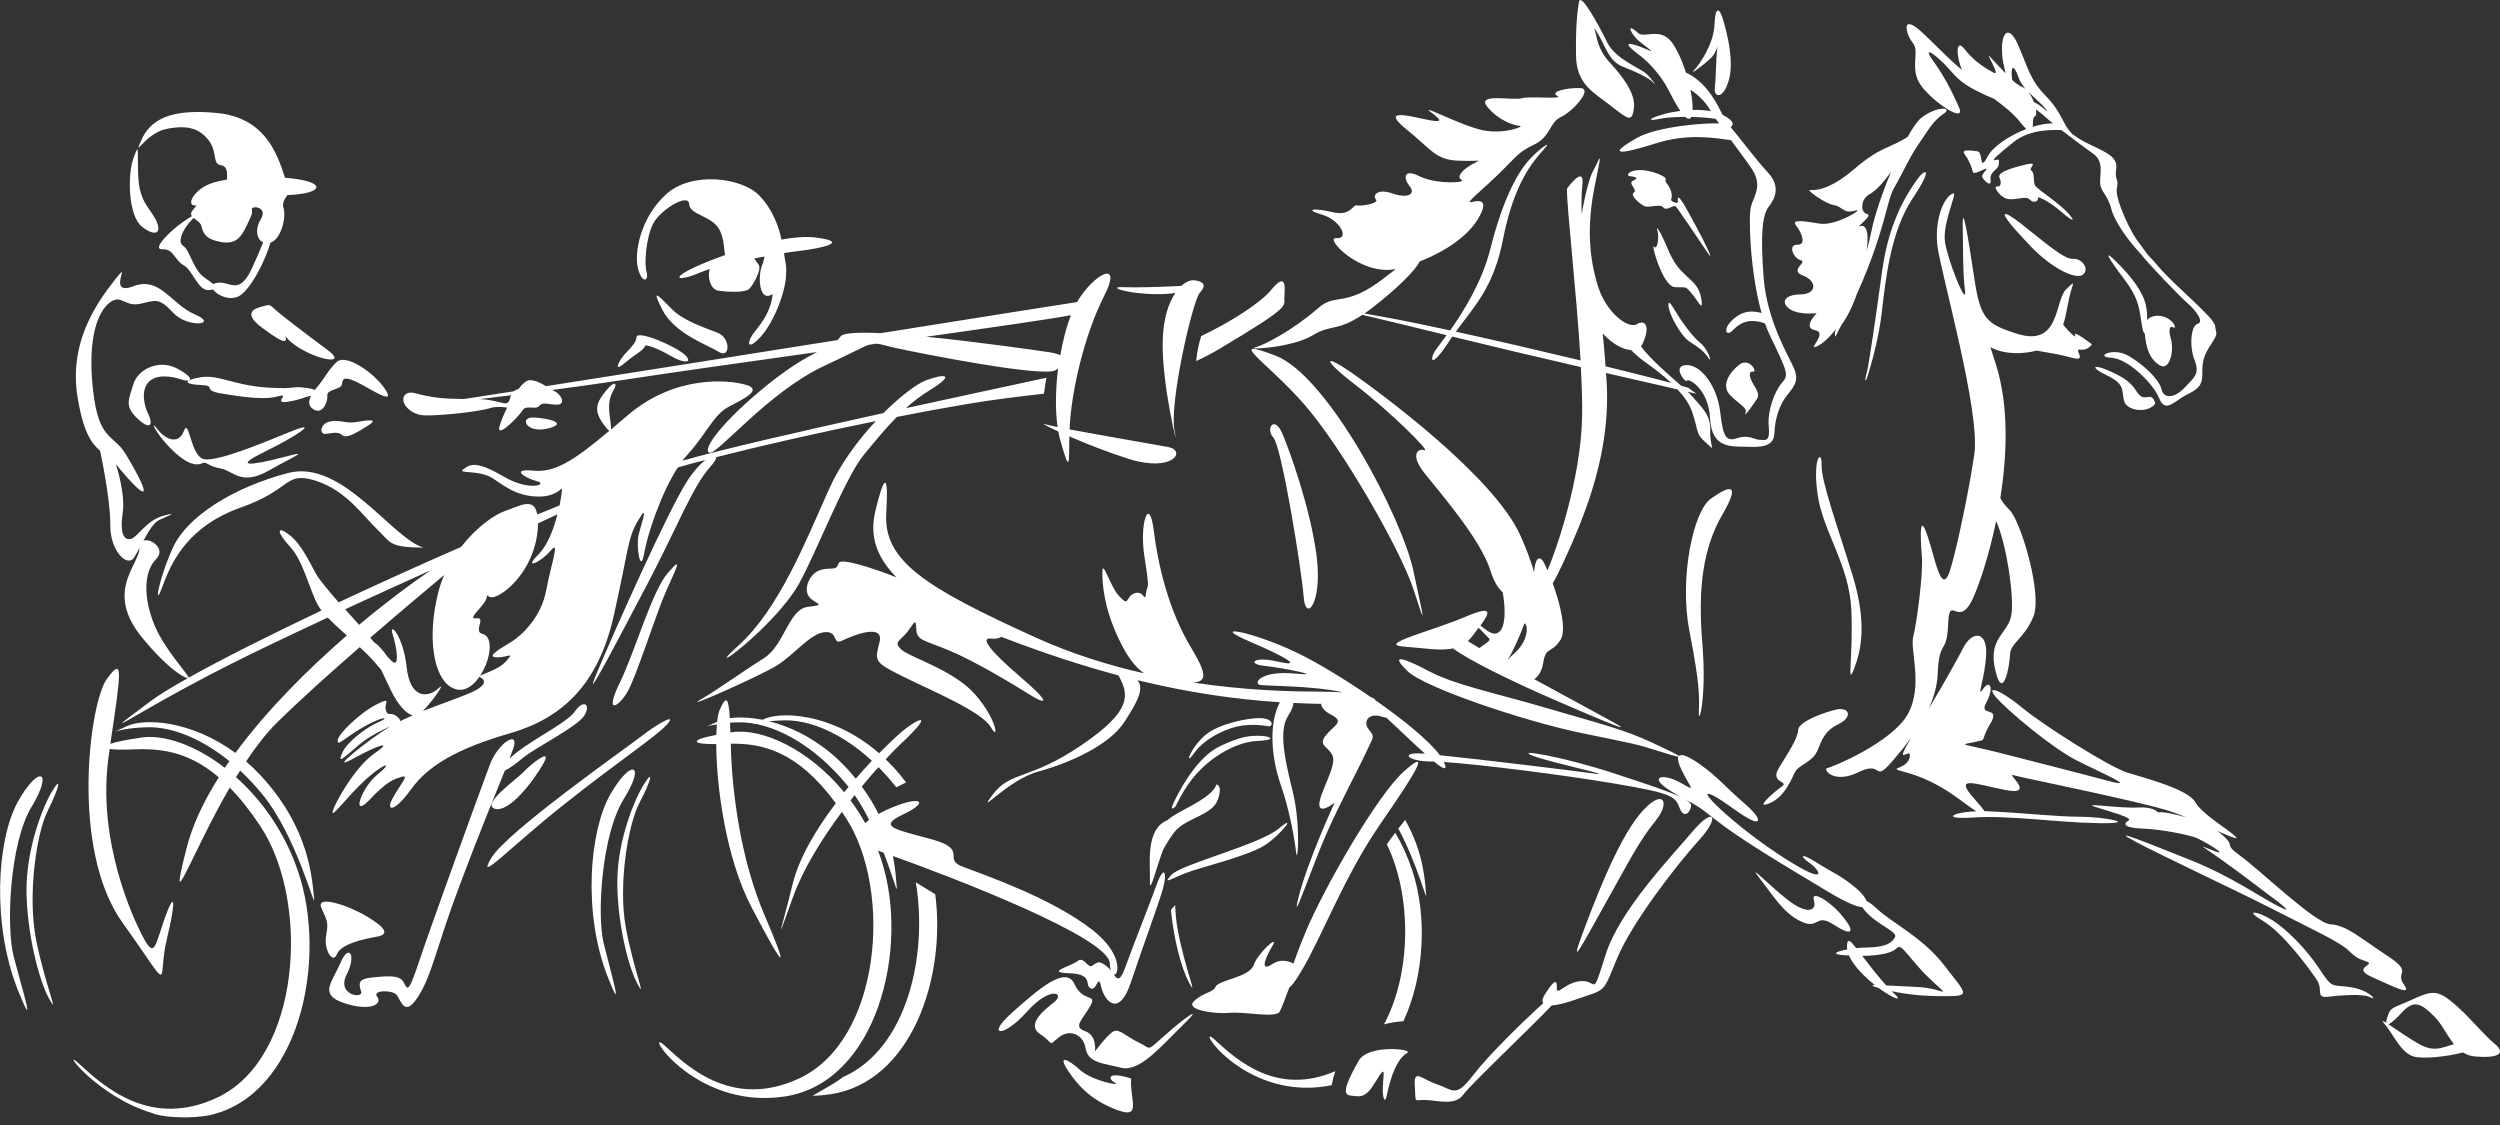 <svg width="300" height="135" viewBox="0 0 300 135" fill="none" xmlns="http://www.w3.org/2000/svg">
<rect x="0" y="0" width="300" height="135" fill="#333333" stroke="none"/>
<path d="M80.59 42.76C79.13 41.91 77.39 41.21 77.37 41.55C77.36 41.89 76.36 42.49 75.77 42.92C75.18 43.35 73.7 44.79 74.26 43.55C74.82 42.31 76.34 41.46 76.37 40.48C76.41 39.51 81.14 41.58 82.19 42.59C83.24 43.6 82.03 43.61 80.58 42.76M152.19 87.15C151.68 87.07 150.49 86.86 148.93 87.09C147.38 87.32 144.65 88.47 143.26 90.42C141.87 92.37 143.14 88.98 145.36 87.7C147.22 86.62 150.52 86 151.71 86.22C152.91 86.44 152.7 87.23 152.19 87.15ZM142.67 93.99C141.74 95.31 141.08 96.75 141.08 96.75C141.08 96.75 140.13 97.72 141 95.98C141.87 94.24 143.82 90.77 146.39 89.55C148.95 88.33 149.99 88.25 151.41 88.31C152.29 88.34 153.45 88.79 150.82 88.92C148.18 89.05 144.7 91.1 142.68 93.99M146.14 95.96C145.5 97.76 142.63 98.11 141.2 99.55C140.61 100.15 140.04 101.16 139.58 101.95C138.85 103.78 137.92 107.63 137.99 105.72C138.06 103.76 137.39 99.5 140.11 98.41C140.45 98.11 140.84 97.85 141.26 97.61C142.78 96.75 145.57 95.49 145.97 94.13C145.97 94.13 146.77 94.16 146.13 95.97M243.92 15.22C244.81 14.94 245.68 14.78 246.36 14.82C246.01 14.53 245.71 14.28 245.49 14.07C245.11 13.73 244.71 13.41 244.31 13.12C244.39 13.56 244.36 13.89 244.18 13.96C243.93 14.05 243.97 14.72 243.92 15.22ZM244.41 12.43C244.79 12.63 245.24 13 245.69 13.39C245.35 12.72 244.31 11.96 243.43 11.05C243.68 11.39 243.9 11.83 244.07 12.26C244.19 12.31 244.31 12.37 244.42 12.43M242.24 9.31C241.62 7.57 241.26 7.96 241.44 9.4L241.46 9.6C241.94 10.03 242.38 10.33 242.77 10.49C242.87 10.53 242.98 10.59 243.07 10.68C242.72 10.26 242.41 9.81 242.24 9.33M240.41 7.7C239.8 4.24 240.89 2.57 242.1 5.24C243.31 7.92 243.54 9.53 245.47 11.49C247.4 13.45 247.57 14.94 248.45 15.83C248.56 15.94 248.62 16.01 248.63 16.05C249.1 16.4 249.58 16.72 250.06 16.98C252.36 18.15 254.17 18.68 253.95 20.21C253.72 21.75 254.3 21.42 254.03 22.56C253.76 23.69 255.4 27.3 256.37 28.71C256.74 29.24 257.3 29.98 257.78 30.63C258.13 30.97 258.55 31.43 259.04 32.02C261 34.34 265.72 38.1 265.82 39.13C265.91 40.16 266.26 39.88 265.38 41.23C264.49 42.59 264.25 43.27 264.28 44.81C264.31 46.35 263.67 46.74 262.34 47.4C261.01 48.06 259.84 49.64 259.13 47.85C258.42 46.06 255.39 43.03 253.34 42.93C251.28 42.83 253.54 41.62 255.4 42.69C257.27 43.76 259.12 45.57 259.38 46.71C259.64 47.86 260.9 47.83 262.13 46.54C263.36 45.25 263.99 44.86 263.34 43.19C262.69 41.52 262.91 39.07 263.71 38.86C264.52 38.65 263.57 37.31 262.5 36.38C261.55 35.55 257.93 31.8 256.89 30.47C255.44 28.92 253.79 26.69 253.37 25.11C252.82 23.03 251.9 23.05 252.02 21.57C252.13 20.09 252.23 19.18 251.11 18.39C250.39 17.89 248.77 16.69 247.39 15.62C246.62 15.59 243.68 15.4 241.61 17.06C239.49 18.76 238.95 19.31 239.41 19.21C239.87 19.11 239.93 19.06 239.85 19.74C239.77 20.42 238.73 20.55 238.87 21.59C239 22.62 237.95 21.56 237.86 21.21C237.76 20.86 238.7 20.16 238.29 20.25C237.88 20.35 236.83 21.05 236.73 20.59C236.63 20.13 236.32 19.26 235.78 18.55C235.23 17.84 236.54 18.07 237.28 18.15C238.02 18.24 237.47 20.79 238.52 18.77C239.15 17.57 241.15 16.26 243.15 15.48C242.97 15.31 242.73 15.05 242.45 14.69C241.62 13.63 240.43 12.69 239.26 11.84C238.85 11.68 238.35 11.46 237.78 11.19C234.86 9.82 234.66 9.01 233.23 7.59C231.79 6.16 230.78 5.66 231.98 7.31C233.18 8.95 234.25 10.94 235.09 12.92C235.93 14.9 231.91 12.23 230.5 10.23C229.09 8.23 230.42 6.22 229.55 5.16C228.67 4.1 227.98 1.33 230.85 4.07C232.77 5.89 233.89 7.13 235.45 8.4C234.71 6.75 234.69 4.56 235.7 5.85C237.01 7.5 238.36 8.24 239.25 8.73C240.15 9.22 238.19 6.16 238.75 6.76C239.47 7.53 240.1 8.22 240.67 8.8C240.59 8.48 240.51 8.11 240.44 7.68M80.63 37.1C82.06 38.53 84.55 39.31 86.13 39.94C87.71 40.57 87.62 43.08 86.27 42.23C84.93 41.38 80.98 40.09 79.48 37.17C77.99 34.25 79.19 35.67 80.63 37.1ZM167.43 99.92C168.23 101.28 168.91 102.77 169.45 104.38C171.29 109.88 170.95 117.09 168.41 122.54C167.57 122.61 166.79 122.73 166.08 122.92C169.43 116.7 169.39 107.37 166.42 101.32C166.76 100.82 167.1 100.36 167.43 99.93M159.81 130.22C159.55 130.27 159.3 130.32 159.03 130.36C148.85 131.9 143.09 122.28 145.82 124.81C148.51 127.3 153.31 131.54 160.23 128.54C160.06 129.07 159.91 129.63 159.8 130.22M168.62 98.39C170.87 102.37 170.99 105.78 171.14 107.37C171.23 108.33 170.07 103.65 167.8 99.43L168.62 98.39ZM141.02 108.6C141.06 109.68 141.16 110.74 141.35 111.71C142.25 116.39 143.81 119.99 142.69 117.92C141.79 116.27 140.85 112.75 140.51 109.19L141.03 108.6H141.02ZM112.23 107.32C113.55 117.42 109.32 129.86 99.65 131.31C98.91 131.42 98.2 131.48 97.51 131.49C99.05 130.6 100.3 129.92 101.19 129.23L101.33 129.17C108.74 125.78 111.39 114.82 109.9 105.88C110.69 106.37 111.48 106.85 112.23 107.31M107.14 91.98C107.73 92.62 108.25 93.26 108.73 93.89L107.56 94.48C107.45 94.34 107.35 94.21 107.24 94.08C103.09 88.97 98.02 86.36 94.12 86.44C91.62 86.49 90.24 86.94 90.24 86.93C90.24 86.93 90.67 86.78 91.57 86.34C94.09 85.11 101.49 85.83 107.13 91.99M139.57 106.58C139.04 108.5 137.13 113.58 135.71 117.87C134.29 122.16 132.54 120.15 132.14 118.42C131.75 116.69 131.66 118.97 130.88 118.6C130.09 118.23 131.29 116.9 128.32 116.79C125.35 116.68 128.46 115.99 129.29 115.34C130.11 114.68 130.51 116.3 131.1 115.87C131.69 115.44 131.92 115.21 132.92 116.05C133.92 116.89 134.08 118.73 135.1 115.9C136.12 113.08 137.89 108.68 138.78 106.2C139.67 103.72 140.1 104.65 139.57 106.57M165.97 129.82C166.16 128.11 166.03 128.22 164.91 130.05C163.79 131.88 163.14 131.58 162 131.46C160.86 131.34 161.88 129.38 163.02 127.32C164.16 125.26 169.65 125.9 168.88 126.34C167.17 127.31 166.55 130.92 166.35 131.7C166.15 132.48 165.8 131.53 165.98 129.82M185.42 119.28C186.39 117.72 186.86 117.39 186.82 118.53C186.78 119.67 187.88 117.77 189.82 117.73C190.72 117.71 191.04 118.16 191.29 118.12C191.58 118.08 191.78 117.38 192.69 114.52C194.38 109.21 200.45 102.92 203.08 99.81C205.71 96.7 206.47 97.99 203.84 100.87C201.22 103.75 195.8 110.75 194.04 115.03C192.28 119.31 192.76 118.64 189.28 119.88C187.94 120.36 186.91 120.61 186.21 120.65C183.68 123.33 176.44 130.17 175.58 131.37C174.61 132.71 172.58 132.06 171.09 132C169.61 131.94 169.93 132.53 169.78 130.35C169.63 128.17 170.5 129.46 172.42 130.11C174.34 130.75 174.65 131.79 176.69 129.13C178.74 126.46 182.77 122.61 184.55 120.96C184.76 120.76 184.98 120.57 185.19 120.39C185.02 120.16 185.09 119.79 185.41 119.28M292.17 122.03C290.63 120.49 289.73 119.88 288.3 121.43C287.53 122.26 286.94 122.8 286.61 122.91C287.51 123.5 289.13 124.66 290.42 125.35C292.14 126.28 293.07 125.69 294.48 125.3C293.64 124.26 293.04 122.91 292.16 122.02M286.45 122.16C286.84 120.8 287.06 121.04 289.39 119.98C291.72 118.92 292.41 118.72 294.3 120.28C296.19 121.84 297.93 124.08 299.38 125.27C300.82 126.47 299.66 127 297.03 126.78C296.46 126.73 295.98 126.56 295.57 126.29C293.86 126.76 290.82 127.12 289.64 126.78C288.07 126.32 287.2 124.08 286.14 122.86C285.77 122.43 285.91 122.46 286.35 122.73C286.34 122.6 286.37 122.41 286.45 122.15M272.7 110.43C274.38 111.52 276.69 113.78 278.32 116.25C279.94 118.71 279.74 118.13 282.01 118.45C284.28 118.77 285.38 120.18 284.48 119.69C283.58 119.2 280.83 119.44 279.34 119.61C277.85 119.78 278.8 118.79 278.04 117.62C277.28 116.45 274.02 111.98 271.56 110.51C269.1 109.05 271.03 109.35 272.7 110.44M198.67 98.5C196.75 100.83 195.52 103.3 192.94 107.89C190.37 112.48 188.27 116.52 189.67 112.68C191.07 108.84 193.99 101.06 196.75 97.73C199.51 94.4 200.58 96.16 198.67 98.49M151.77 101.43C149.9 102.62 145.16 103.81 142.96 104.53C140.76 105.25 139.35 106.34 140.54 105.01C141.73 103.68 151.09 101.4 153.45 99.43C155.81 97.46 153.65 100.24 151.77 101.43ZM254.87 48.03C254.6 46.76 254.97 46.09 252.86 45.06C250.74 44.03 251.22 43.71 252.78 44.37C254.35 45.03 255.57 45.67 256.31 46.85C257.05 48.03 257.41 47.6 257.98 47.63C258.55 47.66 258.62 48.47 258.62 48.47C257.64 49.67 255.14 49.31 254.87 48.03ZM230.56 14.14C232.33 12.72 234.5 12.8 233.21 13.67C231.92 14.53 231.3 15.77 230.21 17.33C229.12 18.89 228.37 20.69 227.39 22.37C226.41 24.05 226.45 26.22 224.17 32.09C223.71 33.28 223.24 34.37 222.8 35.33C222.25 36.92 221.61 38.12 220.95 39.04C220.43 39.97 220.21 40.65 220.2 40.29C220.19 39.93 220.17 39.84 220.34 39.48C219.42 40.6 218.73 41.24 217.98 41.58C216.79 42.12 219.41 39.92 217.82 39.63C216.23 39.34 218.01 37.58 218.01 37.58C218.01 37.58 215.94 37.84 214.82 37.12C213.71 36.39 213.97 35.37 216.03 35.33C218.09 35.3 218.04 33.69 216.34 33.06C214.65 32.42 216.97 31.48 216.07 31.22C215.16 30.96 214.54 29.33 215.68 29.37C216.82 29.41 216.19 27.9 215.54 27.08C214.89 26.25 216.48 26.54 218.41 26.84C220.34 27.14 223.98 24.87 222.58 25.28C221.19 25.69 221.11 24.77 220.09 24.62C219.06 24.47 216.73 22.78 217.18 22.8C217.64 22.82 219.35 23 222.54 20.26C225.71 17.54 226.85 17.79 228.93 16.41C229.53 15.33 230.1 14.51 230.54 14.15M224.55 27.87C224.88 26.06 225.83 23.25 226.93 20.62C226.12 21.74 225.21 22.83 224.37 23.29C223.2 23.93 223.25 25.53 224.05 25.68C224.85 25.83 222.62 27.34 223.19 27.14C223.65 26.98 224.38 27.18 224 30.1C224.23 29.29 224.42 28.53 224.54 27.87M257.51 36.66C257.63 37.19 257.67 37.83 257.66 38.41C258.25 37.68 259.51 37.81 260.2 38.25C261.15 38.86 261.07 39.54 260.79 39.3C260.52 39.06 260.1 39.28 260.51 40.67C260.92 42.06 260.36 44.61 259.14 43.82C257.97 43.07 257.54 41.88 257.37 39.99C257.28 40.02 257.17 39.82 257.07 39.28C256.69 37.21 256.85 36.07 254.89 33.48C252.93 30.89 252.28 29.72 254.05 31.5C255.81 33.28 257.12 34.93 257.52 36.67M213.44 92.19C214.53 90.4 215.75 88.62 215.78 87.59C215.82 86.56 219.07 85.42 220.45 85.13C221.83 84.84 222.48 86.01 220.5 86.96C218.52 87.92 218.46 89.63 217.85 90.52C217.25 91.41 215.85 91.93 215.49 92.49C215.13 93.05 214.35 95.54 212.37 96.38C210.39 97.22 212.88 95.03 213.82 94.38C214.76 93.73 212.35 93.98 213.45 92.19M238.85 41.67C239.06 42.31 239.28 43 239.52 43.76C241.07 48.68 240.86 54.57 240.04 59.76C240.26 60.21 240.62 60.67 241.16 61.21C242.48 62.52 245.13 71.31 244 74.01C242.87 76.71 241.25 77.11 241.2 78.59C241.15 80.07 240.3 84.28 239.42 80.35C238.53 76.43 241.07 76.07 241.38 73.67C241.68 71.42 240.8 65.37 239.54 62.52C238.67 66.72 237.5 70.17 236.76 71.78C235.02 75.6 233.92 71.1 233.78 74.87C233.64 78.64 232.69 76.66 232.53 80.77C232.47 82.28 232.05 83.74 231.41 85.11C233.43 81.72 234.83 79.21 235.62 77.69C236.6 75.78 238.44 75.62 238.34 78.48C238.23 81.34 237.11 83.92 237.95 82.7C238.8 81.47 239.33 82.52 238.35 84.32C237.36 86.11 240.17 84.62 238.83 86.86C237.49 89.09 238.65 88.68 236.8 89.07C234.96 89.46 235.31 89.13 240.98 90.6C246.64 92.07 248.91 92.61 252.88 93.68C256.84 94.74 252.11 92.73 249.2 91.25C246.28 89.77 240.96 85.33 239.53 83.68C238.11 82.02 240.25 82.9 242.68 84.94C245.12 86.97 253.17 92.08 255.32 92.73C257.47 93.38 262.57 94.72 263.42 96.24C264.28 97.76 267.53 99.59 268.3 100.43C268.68 100.84 267.62 100.39 266.05 99.69C266.21 99.8 266.35 99.9 266.48 100.02C268.58 101.81 266.55 101.05 268.89 102.74C271.23 104.43 277.85 110.85 279.68 110.92C281.51 110.98 283.39 112.66 286.52 114.72C289.65 116.78 287.37 116.58 288.45 118.11C289.54 119.64 287.3 118.41 284.71 117.28C282.12 116.15 285 115.81 284.1 115.43C283.2 115.05 282.96 115.16 281.86 114.09C280.76 113.02 277.72 111.65 272.89 109.18C268.06 106.71 259.74 102.85 256.26 101C252.78 99.15 257.74 101.17 262.81 103.19C267.88 105.21 271.22 107.67 273.56 108.83C275.67 109.88 273.01 107.95 272.02 107.21C271.03 106.47 269.03 104.91 266.48 103.1C264.96 102.02 264.35 101.63 264.37 101.6C264.38 101.57 264.96 101.85 265.83 102.16C267.64 102.8 264.17 100.73 263.37 100.47C262.58 100.21 259.63 99.53 257.12 99.43C254.61 99.34 254.86 98.77 255.44 98.45C256.02 98.13 252.96 97.33 251.38 96.81C249.8 96.29 254.23 97.03 256.75 96.9C258.01 96.83 258.68 97.2 258.97 97.49C259.37 97.38 260.81 97.62 262.38 98.09C261.73 97.82 261.09 97.58 260.5 97.38C257.11 96.22 242.35 93.27 241.56 93.01C240.77 92.75 244.33 95.52 240.69 94.81C237.06 94.1 234.35 92.97 236.88 95.81C237.47 96.47 237.89 96.98 238.16 97.35H238.42C242.31 97.5 246.75 98.01 249.61 98.01C252.47 98.01 256.9 98.85 251.87 98.78C246.84 98.71 241.15 97.81 236.79 98.1C232.94 98.36 234.13 97.47 237.14 97.36C236.68 97.05 236.09 96.63 235.38 96.1C231.82 93.45 229.55 92.91 228.08 92.51C226.61 92.11 228.89 92.31 229.17 90.83C229.44 89.42 227.05 92.38 229.36 88.51C228.62 89.53 227.83 90.47 227.09 91.33C224.7 94.1 226.07 91.17 223.03 92.66C220 94.15 218.7 92.27 219.27 92.17C219.85 92.08 226.93 89.14 228.89 85.78C230.84 82.42 229.18 77.9 229.58 76.43C229.98 74.96 230.79 68.93 230.63 66.86C230.01 58.95 231.7 65.64 232.21 67.38C232.72 69.11 233.24 70.39 233.87 68.82C234.5 67.24 236.16 59.64 236.92 54.52C237.68 49.4 232.83 32.52 232.48 29.42C232.14 26.32 233.28 23.5 234.43 23.2C234.89 23.08 233.03 26.92 233.41 29.11C233.78 31.3 235.67 36.06 235.81 35.26L235.83 35.16C235.5 32.51 235.59 29.87 235.53 27.47C235.44 23.81 236.18 28.52 236.91 33.36C237.64 38.19 238.3 38.9 242.15 40.08C247.26 41.64 246.54 36.01 247.96 34.69C249.38 33.37 248.56 34.03 248.12 36.64C247.96 37.54 247.8 38.31 247.58 38.97C248.17 39.73 249.26 40.77 249.01 40.22C248.7 39.52 251.03 41.32 251.03 41.32C251.03 41.32 250.54 42.1 249.63 41.95C248.72 41.8 250.6 43.47 248.68 42.94C247.04 42.49 245.55 42.29 244.38 42.07C242.87 42.49 240.57 42.6 238.83 41.65M206.69 61.74C204.36 65.77 203.73 70.55 204.28 77.21C204.83 83.87 203.79 87.26 203.86 85.43C203.93 83.6 203.98 82.12 202.74 75.78C201.49 69.44 203.17 61.38 205.28 59.86C207.4 58.34 209.02 57.71 206.7 61.74M222.32 69.08C224.05 74.75 223.36 78.04 222.47 80.3C221.58 82.55 222.41 78.7 222.16 73.2C221.91 67.7 218.74 63.81 218.11 59.32C217.48 54.83 218.66 53.85 218.59 55.79C218.52 57.73 220.59 63.42 222.32 69.08ZM229.51 23.82C226.84 27.84 226.28 33.54 225.78 37.75C225.49 40.19 224.73 43.09 224.5 43.82C224.27 44.55 224.11 45.21 224 45.46C223.79 45.93 223.76 45.49 224.09 44.4C224.43 42.55 225 38.77 225.86 32.49C226.73 26.12 229.2 22.78 230.05 21.55C230.9 20.32 232.18 19.8 229.51 23.82ZM243.6 29.47C239.2 24.87 240.28 25.09 242.5 26.82C244.73 28.55 247.67 31.17 248.71 31.06C249.76 30.94 250.77 32.2 250 32.92C249.23 33.64 246.33 32.33 243.59 29.47M247.13 25.23C246.19 24.39 244.45 23.42 244.55 23.76C244.65 24.11 244.07 24.48 243.57 23.95C243.08 23.42 241.79 24.11 240.83 23.85C239.87 23.59 239.17 22.3 239.63 22.38C240.09 22.45 240.22 21.95 239.95 21.36C239.69 20.78 240.67 20.36 242.81 19.81C244.95 19.26 243.31 20.17 243.76 20.47C244.21 20.77 243.94 21.79 244.21 22.26C244.48 22.73 247.22 24.43 248.31 25.73C249.4 27.03 248.07 26.07 247.13 25.23ZM84.11 32.66C82.01 33.61 80.41 33.66 82.51 32.49C83.28 32.06 84.97 31.33 87 30.61C86.89 29.93 86.9 28.79 86.41 27.71C85.57 25.85 82.76 25.86 82.7 24.49C82.63 23.11 79.24 25.16 78.38 26.84C77.52 28.52 77.29 31.61 77.59 32.65C77.89 33.69 77.08 34.12 76.57 32.27C76.07 30.42 76.8 26.22 79.88 23.36C82.96 20.5 89 21.3 91.09 23.44C92.86 25.25 93.55 27.59 93.77 28.75C95.27 28.48 96.66 28.36 97.77 28.49C102.1 29 98.75 29.79 95.76 30.13C95.33 30.18 94.76 30.26 94.09 30.37C94.13 31.07 94.44 31.9 94.33 32.81C94.36 34.75 92.95 38.59 91.28 40.41C89.58 42.26 89.57 41.03 90.56 39.81C91.5 38.64 92.54 37.25 92.71 35.29C91.1 36.35 90.95 33.28 91.39 32.02C91.6 31.41 91.72 31.02 91.72 30.78C91.33 30.85 90.93 30.93 90.52 31.01C90.64 31.25 90.86 31.51 91.03 31.75C91.46 32.34 90.36 34.24 89.89 34.68C89.42 35.12 87.47 35.05 86.22 34.89C85.21 34.76 84.85 33.08 85.18 32.28C84.74 32.42 84.37 32.55 84.09 32.68" fill="white"/>
<path d="M204.03 41.15C205 41.9 205.53 43.75 205.01 42.95C204.49 42.16 203.84 41.69 202.81 41.04C201.78 40.4 200.44 38.02 200.25 36.91C200.07 35.8 200.54 36.48 201.07 37.38C201.59 38.28 203.06 40.39 204.02 41.14M198.9 27.68C198.65 27.01 199.13 27.47 200.04 29.66C200.95 31.85 201.6 32.37 202.45 33.18C203.3 33.99 203.95 34.46 204.17 35.96C204.39 37.46 203.88 36.28 203.03 35.25C202.18 34.22 202.39 34.56 200.95 34.45C199.52 34.34 198.06 29.09 198.48 29.6C198.9 30.11 199.13 28.35 198.88 27.68M210.53 46.31C211.26 47.5 210.98 47.65 210.51 48.35C210.04 49.05 209.23 50.13 209.47 49.53C209.72 48.93 208.73 48.56 207.61 47.41C206.49 46.27 207.55 44.64 208.74 43.75C209.93 42.86 210.89 44.65 210.42 44.59C209.82 44.51 209.79 45.12 210.52 46.31M42.65 50.66C43.8 50.47 45.64 50.14 44.18 51.06C42.72 51.98 41.55 52.68 41.05 52.2C40.55 51.72 39.63 52.03 39 52.07C38.37 52.1 38.36 50.9 39.51 50.6C40.67 50.3 41.5 50.85 42.65 50.66ZM65.73 51.42C63.13 52.06 62.29 50.03 64.01 50.1C65.72 50.16 68.33 50.78 65.73 51.42ZM134.22 133.26C131.4 132.24 129.63 130.69 128.22 128.57C126.81 126.46 128.16 127.08 129.6 128.39C131.04 129.7 134.67 130.41 133.78 129.92C132.88 129.43 132.91 128.52 135.74 129.42C135.53 131.81 137.05 134.27 134.22 133.25M210.14 24.67C210.57 23.38 211.51 22.17 210.18 20.21C209.54 19.26 208.62 18.04 207.72 16.82C205.82 16.57 202.62 15.97 198.75 17.19C194.55 18.52 192.58 18.75 196.43 16.55C198.95 15.12 205.13 14.69 206.29 14.83L205.9 14.27C205.11 14.14 204.03 14.05 202.95 14.03C202.79 14.36 202.53 14.3 202.23 14.03C201.06 14.03 199.95 14.1 199.24 14.25C197.65 14.58 197.68 14.25 199.69 13.69C200.26 13.53 200.93 13.4 201.64 13.31C201.09 12.5 200.52 11.39 200.21 10.78C199.53 9.47 198.28 7.76 196.56 6.48C194.84 5.2 195.18 4.99 196.81 5.6C198.44 6.22 198.76 6.56 196.83 5.05C195.66 4.14 195.04 2.55 196.54 3.94C197.26 4.61 198.88 3.42 200.27 4.69C200.96 5.32 201.75 6.96 202.32 8.72C202.63 8.85 202.99 9.05 203.4 9.35C205.18 10.66 206.04 12.47 206.72 13.79L206.85 13.85C208.25 14.59 207.98 15.06 207.67 15.25C208.66 16.4 210.71 19.15 212.17 20.73C213.71 22.39 212.99 23.86 212.24 24.82C211.48 25.79 211.23 28.16 211.64 33.37C212.05 38.58 214.76 42.94 215.27 44.18C215.78 45.41 215.59 46.07 214.55 47.3C213.51 48.53 212.99 50.29 212.93 51.98C212.87 53.67 211.24 53.67 209.55 53.61C207.86 53.55 205.4 53.9 205.21 50.23C205.03 46.55 202.49 45.31 202.42 45.69C202.34 46.07 200.54 43.87 202.36 43.81C204.18 43.75 206.08 46.46 206.42 49.41C206.76 52.36 207.08 53.04 208.47 52.58C209.86 52.12 210.47 52.75 211.17 52.78C211.87 52.81 212.43 53.05 212.25 51.2C212.06 49.34 212.95 46.96 213.81 45.97C214.68 44.98 214.56 44.78 212.34 40.14C212.15 39.73 211.97 39.29 211.8 38.82C211.39 38.66 210.77 38.49 210.11 38.52C209.44 38.55 208.66 38.86 207.91 39.66C207.16 40.46 206.59 39.5 208.07 38.23C209.19 37.27 210.29 37.26 211.39 37.56C210 32.63 209.77 25.78 210.14 24.7M205.24 13.23C204.59 12.12 203.71 11.33 202.85 10.76C203.04 11.67 203.14 12.52 203.11 13.19C203.87 13.17 204.62 13.22 205.31 13.34L205.24 13.23ZM205.74 2.95C205.83 0.63 206.36 0.98 206.76 2.32C207.15 3.66 208.13 7.13 207.48 9.54C206.84 11.95 205.62 11.79 205.78 10.47C205.94 9.15 205.9 7.26 206.07 5.83L206.11 5.53C206.01 5.88 205.77 6.54 205.25 7.02C204.22 7.98 202.62 9.13 203.32 8.38C204.01 7.63 205.65 5.26 205.74 2.94M198.45 9.97C197.98 9.4 196.34 8.62 194.76 8.01C193.18 7.4 192.74 5.83 192.02 4.53C191.29 3.23 191.24 3.23 191.44 3.85C191.64 4.46 191.69 5.91 193.18 7.51C194.67 9.12 196.31 11.22 196.07 12.98C195.84 14.74 195.41 14.34 193.32 12.71C191.22 11.08 189.16 10.12 189.12 6.64C189.08 3.15 189.26 1.5 189.47 0.24C189.68 -1.02 191.91 3.15 192.88 5.12C193.86 7.09 196.86 8.2 197.55 8.84C198.25 9.47 198.92 10.55 198.45 9.98M199.9 21.53C199.72 21.85 200.05 21.92 200.36 22.54C200.67 23.16 200.65 23.71 200.53 23.93C200.41 24.15 201.39 24.57 201.35 24.18C201.18 22.74 202.32 24.93 203.45 27.02C204.59 29.11 205.87 31.76 204.88 30.28C203.88 28.8 201.37 25.06 201.1 24.78C200.83 24.49 200.02 25.4 199.6 24.89C199.18 24.38 197.82 25.04 197.23 24.69C196.64 24.34 195.56 23.41 196.07 23.1C196.58 22.79 195.23 21.96 196.01 21.66C196.8 21.36 196.03 21.16 195.59 21.14C195.15 21.13 195.28 20.47 196.67 20.41C198.06 20.35 200.07 21.2 199.89 21.53M23.01 25.92C22.88 25.72 22.89 25.48 23.19 25.15C23.35 24.97 23.47 24.8 23.57 24.63C22.36 24.85 22.97 23.19 24.72 22.27C25.33 21.95 26.22 21.71 27.24 21.55C27.24 20.89 27.39 19.95 26.49 19.82C25.45 19.67 26.13 18.23 25.03 16.83C23.93 15.42 22.48 14.95 19.94 15.48C17.4 16.02 15.92 19.21 16.95 16.84C17.99 14.46 20.27 12.99 26.04 13.56C31.62 14.11 33.18 18.11 34.2 21.33C34.46 21.35 34.71 21.37 34.94 21.4C39.01 21.87 38.66 23.01 35.71 23.32C35.35 23.36 34.94 23.39 34.49 23.41C34.19 23.85 33.81 24.33 34.03 24.99C34.36 26 33.77 28.71 32.44 29.13C31.87 31.26 30.03 34.83 28.65 35.55C27.5 36.14 25.98 35.39 25.58 34.73C25.46 34.76 25.32 34.79 25.14 34.81C23.76 34.99 23.17 32.45 22.05 31.84C20.93 31.23 20.87 29.85 19.49 29.91C18.11 29.97 20.49 27.66 21.89 26.68C22.35 26.36 22.75 26.1 23.03 25.94M25.96 33.96C27.55 33.6 28.62 35.63 30.22 32.23C30.79 31.01 31.24 29.92 31.58 29.09C30.82 28.75 30.56 27.51 31.28 26.33C32.23 24.8 30.14 24.61 30.22 25.14C30.31 25.67 30.19 25.82 29.63 27.01C29.06 28.19 28.49 29.38 26.56 29.05C24.63 28.71 24.39 27.97 24.17 27.12C24.05 26.68 23.56 26.42 23.23 26.15L23.03 26.36C21.96 27.46 21.21 29.04 22 29.52C22.78 30.01 23.15 32.31 24.49 33.27C24.97 33.62 25.37 33.89 25.61 34.1C25.69 34.04 25.81 33.98 25.96 33.95M21.74 45.53C20.61 45.15 18.79 44.85 17.84 45.84C16.89 46.83 17.28 48.68 17.81 49.73C18.34 50.78 18.19 51.8 16.53 50.26C14.87 48.71 15.47 47.93 16 46.12C16.53 44.31 19.09 43.03 21.33 44.26C23.57 45.49 22.87 45.92 21.74 45.53ZM45.19 112.41C43.58 112.69 40.92 113.28 40.42 114.52C39.91 115.76 38.84 113.89 39.13 112.3C39.42 110.71 39.31 110.59 38.57 108.96C37.83 107.33 41.79 108.62 44.02 109.97C46.26 111.31 46.8 112.13 45.19 112.41ZM31.21 36.85C32.37 36.55 32.26 36.43 33.03 37.15C33.8 37.86 36.81 40.15 39.26 41.96C41.71 43.77 38.52 43.31 36.06 41.84C34.98 41.2 34.47 40.67 34.25 40.32C34.4 40.93 34.54 41.66 31.36 39.26C29.52 37.87 30.07 37.15 31.22 36.85M60.87 48.91C60.19 48.82 59.5 48.76 58.78 48.98C57.16 49.49 51.77 49.98 50.63 49.82C50.47 49.8 49.31 49.63 48.65 48.66C47.99 47.69 48.69 46.9 49.7 47.16C51.99 47.75 53.06 47.85 55.68 47.88L61.68 46.95C61.84 46.81 62.02 46.72 62.22 46.67C62.72 46.02 63.23 45.58 63.65 45.62C64.41 45.68 64.99 46.01 65.52 46.34C76.18 44.67 89.07 42.63 100.49 40.81C100.62 40.68 100.74 40.54 100.86 40.38C101.17 39.94 103.06 39.85 105.68 39.98C117.67 38.07 127.17 36.56 129.24 36.25C131.22 32.88 134.81 30.98 132.5 35.51C130.15 40.11 128.52 47.03 128.35 51.53C132.21 52.25 138.53 53.34 140.17 53.64C142.44 54.07 140.74 56.75 135.42 55.06C132.93 54.27 130.29 53.22 128.32 52.37C128.26 55.39 128.46 57.15 127.26 52.92C127.16 52.56 127.07 52.18 127 51.78C125.6 51.14 124.87 50.74 125.39 50.9C125.61 50.97 126.16 51.09 126.91 51.24C126.61 49.16 126.67 46.65 126.97 44.23L126.66 44.43C125.26 45.29 111.28 42.59 107.54 41.77C106.28 41.49 105.68 41.28 105.18 41.24L104.28 41.37C103.47 41.64 102.21 42.38 99 43.86C92.13 47.04 86.01 54.7 85.11 54.32C84.21 53.94 86.74 50.5 92.17 46.12C94.82 43.99 96.69 42.94 98.04 42.25C89.27 43.48 80.55 44.71 74.8 45.59C72 46.02 69.1 46.42 66.25 46.8C66.34 46.85 66.42 46.89 66.51 46.93C67.35 47.31 67.89 48.47 66.96 48.55C66.04 48.63 65.15 48.14 64.73 48.69C64.31 49.25 63.13 48.52 62.71 49.24C62.28 49.97 59.49 52.78 59.95 51.14C60.11 50.58 60.44 49.75 60.86 48.91M61.24 47.7C61.26 47.6 61.3 47.51 61.33 47.43L57.56 47.89C60.48 48.05 60.87 49.06 61.24 47.69M125.63 42.22C126.36 42.33 126.88 42.46 127.24 42.62C127.55 40.83 127.99 39.15 128.51 37.82C126.45 38.23 119.57 39.22 111.15 40.41C117.2 41.01 123.97 41.98 125.63 42.23M134.53 128.12C132.26 127.58 130.55 127.51 130.27 125.79C129.99 124.07 128.3 123.43 127 124.53C125.7 125.62 126.52 125.2 124.84 124.11C123.16 123.02 125.06 121.37 126.47 120.28C127.88 119.19 126.09 118.21 123.22 121.42C120.35 124.63 118.3 124.32 121.38 121.58C124.46 118.84 127.89 115.76 128.94 118.09C130 120.42 131.76 119.11 130.79 120.79C129.81 122.47 128.75 123.23 130.22 123.74C131.69 124.25 131.39 126.18 131.39 126.18C131.39 126.18 132.96 124.07 133.65 123.75C134.35 123.43 135.11 124.38 136.69 125.12C137.37 125.44 137.61 125.71 137.86 125.72C138.18 125.74 138.53 125.34 139.94 124.1C142.42 121.9 144.54 120.5 141.92 123.03C139.31 125.56 136.79 128.67 134.52 128.13M156.64 111.91C158.9 106.5 165.27 95.42 168.47 92.57C171.66 89.72 170.2 92.29 165.72 98.76C161.24 105.23 158.69 112.34 156.13 116.59C155.41 117.79 154.96 118.37 154.73 118.47C154.27 119.71 153.78 121.04 153.55 121.42C153.06 122.2 149.32 121.37 147.59 121.54C145.87 121.71 142.11 121.22 143.3 120.12C144.48 119.02 145.51 119.17 145.88 118.39C146.25 117.6 149.93 117.28 150.44 115.81C150.95 114.34 153.55 112.04 152.7 113.49C151.84 114.94 151.09 116.75 152.73 115.66C153.67 115.04 154.62 115.32 155.21 115.63C155.57 114.59 156.06 113.32 156.64 111.92M31.7 54.25C27.74 56.16 30.39 55.8 33.85 54.9C37.32 54 35.7 54.51 32.31 56.44C28.92 58.37 28.07 56.51 26.48 56.22C24.89 55.93 24.8 55.35 24.33 55.57C23.87 55.78 22.82 56.09 20.73 54.06C18.63 52.04 17.9 50.18 18.88 51.48C19.86 52.78 21.44 53.4 22.07 51.71C22.7 50.02 22.86 54.94 24.57 55.12C26.28 55.3 30.92 53.42 34.76 51.84C38.6 50.27 35.66 52.33 31.69 54.24M216.18 110.6C214.04 109.6 212.97 107.73 211.23 105.49C209.48 103.25 212.23 106.21 214.57 108.02C216.91 109.82 218.07 109.29 217.66 108.02C217.25 106.75 219.6 108.09 221.13 109.98C222.66 111.87 222.3 112.43 220.06 110.97C217.83 109.51 218.32 111.59 216.18 110.6ZM143.34 33.63C144.48 33.79 144.8 34.26 143.97 35.14C143.14 36.03 140.27 48.39 140.95 51.73C141.62 55.07 139.33 46.07 139.53 40.7C139.63 38.06 140.28 36.27 141.04 35.16C140.38 35.25 139.62 35.31 138.81 35.3C135.26 35.28 132.78 34.39 134.72 34.46C136.54 34.53 139.26 34.43 141.76 34.31C142.34 33.78 142.92 33.58 143.33 33.64M45.31 63.57C43.65 62.02 41.6 58.86 37.86 57.68C34.13 56.51 35.08 58.72 28.93 60.89C22.79 63.06 20.69 67.1 19.54 70.26C18.39 73.42 19 69.55 20.74 65.73C22.48 61.91 28.1 58.46 34.57 56.76C41.04 55.06 46.98 64.55 50.82 65.72C46.59 65.67 46.95 65.12 45.3 63.57M37.79 46.78L37.94 46.6C39.14 45.16 39.16 44.7 40.34 43.49C41.53 42.28 45.09 44.92 46.28 46.8C47.47 48.67 44.57 46.74 43.11 45.99C41.65 45.25 41.08 45.23 41.05 46.03C41.02 46.83 39.2 46.65 39.28 47.45C39.36 48.25 38.74 49.6 37.84 49.23C37.15 48.94 36.87 48.4 37.32 47.51C36.81 47.54 36.16 47.94 34.67 48.19C32.48 48.56 35.06 47.06 33.32 47.57C32 47.95 29.88 47.78 26.47 47.2C24.2 46.81 26.05 46.27 24.1 46.2C22.16 46.13 21.83 45.66 24.02 45.28C26.21 44.9 27.99 46.23 31.98 46.5C35.98 46.76 34.62 46.25 36.9 46.57C37.26 46.62 37.55 46.69 37.78 46.79M108.31 89.05C106.93 90.37 105.19 92.23 103.41 94.38C104.24 95.51 104.9 96.61 105.42 97.67C106.12 97.29 106.88 96.95 107.57 96.69C110.59 95.54 111.48 96.26 108.33 97.75C105.19 99.23 107.58 99.55 111.88 100.74C116.18 101.93 113.16 103.08 115.42 103.96C117.68 104.85 126.15 107.68 131.15 111.64C136.15 115.6 133.28 118.93 133.18 115.61C133.08 112.46 114.13 105.22 107.15 102.72C107.48 104.36 107.54 105.69 107.61 106.55C107.67 107.25 107.14 105.17 106.04 102.33C105.8 102.24 105.57 102.16 105.36 102.07C105.51 102.47 105.66 102.87 105.79 103.29C109.18 113.76 105.26 129.9 94.16 131.58C83.06 133.25 76.88 122.79 79.84 125.54C82.79 128.29 88.08 133 95.84 129.44C105.73 124.9 107.14 106.86 101.53 98.18C101.36 97.92 101.19 97.67 101.03 97.42C98.59 100.71 96.34 104.35 95.15 107.67C94.16 110.43 93.77 111.53 93.73 111.52C93.68 111.5 94.38 109.16 95.09 106.18C95.87 102.94 97.97 99.46 100.3 96.39C95.61 90.02 91.39 89.21 87.7 89.24V89.55C87.84 95.16 88.91 103.21 91.75 109.83C94.59 116.46 94.45 117.03 90.18 108.86C87.11 102.98 85.97 94.45 85.95 89.29C82.97 89.33 82.68 88.8 85.96 88.19C85.97 87.72 86 87.3 86.03 86.92C85.19 87.05 84.75 87.2 84.75 87.2C84.75 87.2 85.17 87.05 86.06 86.61C86.13 85.95 86.24 85.45 86.38 85.15C87.13 83.46 87.42 83.62 87.58 86.18C90.85 85.73 96.88 87.05 101.65 92.24C102.02 92.64 102.36 93.04 102.69 93.44C105.3 90.42 107.74 88.17 108.49 87.58C110.14 86.27 112.23 85.32 108.32 89.06M101.74 94.32C97.59 89.21 92.52 86.6 88.62 86.68C88.26 86.68 87.92 86.7 87.6 86.72L87.65 87.89L87.89 87.86C91.51 87.36 97.09 89.94 101.3 95.07L101.83 94.43L101.74 94.32ZM103.83 98.78C103.97 98.64 104.12 98.51 104.3 98.38C103.78 97.36 103.2 96.34 102.56 95.41L102.06 96.04C102.69 96.89 103.29 97.81 103.83 98.78ZM74.87 95.85C72.18 100.15 71.62 109.81 72.43 113.14C73.24 116.47 74.98 122.4 72.97 117.34C69.86 109.52 70.77 99.65 73.23 95.34C75.7 91.03 77.56 91.54 74.87 95.84M76.73 96.36C75.36 98.95 74.17 106.17 75.09 111.26C76.02 116.35 77.68 120.27 76.48 118.02C75.28 115.77 74.03 110.34 74.08 105.61C74.13 100.88 76.08 96 77.3 94.07C78.52 92.14 78.1 93.77 76.72 96.36M3.8 96.79C1.11 101.26 0.74 111.31 1.64 114.78C2.54 118.25 4.44 124.41 2.28 119.15C-1.07 111.02 -0.35 100.75 2.11 96.27C4.57 91.79 6.49 92.32 3.81 96.79M5.72 97.32C4.36 100.01 3.28 107.52 4.34 112.82C5.4 118.12 7.19 122.2 5.9 119.86C4.61 117.52 3.23 111.87 3.18 106.95C3.14 102.03 5.04 96.95 6.26 94.94C7.48 92.93 7.07 94.63 5.71 97.32M65.19 91.66C63.97 93.79 61.08 97.57 59.38 97.05C57.68 96.53 62.03 93.49 62.86 92.6C63.69 91.72 66.41 89.53 65.18 91.66M80.02 86.96C78.71 88.4 74.25 91.32 67.65 96.56C61.05 101.8 57.11 106.11 58.94 102.98C60.77 99.85 74.87 89.97 76.99 88.33C79.11 86.69 81.33 85.52 80.02 86.96ZM153.86 51.98C154.81 54.19 157.29 61.15 158 66.78C158.7 72.41 156.67 74.74 156.44 71.64C156.22 68.54 153.8 53.58 152.81 52.52C151.82 51.45 152.91 49.78 153.86 51.99M61.6 89.81C61.48 90.15 61.33 90.56 61.14 91.04C63.16 89.04 67.96 86.85 68.97 85.39C70.06 83.83 70.95 84.55 70.1 85.89C69.25 87.23 64.12 89.78 62.7 90.99C62 91.58 61.11 92.23 60.58 92.47C59.41 95.38 57.52 99.95 55.15 106.26C52.26 113.94 51.89 116.89 50.19 119.57C48.49 122.25 48.12 119.95 47.57 119.36C47.02 118.77 44.61 118.79 45.27 119.62C45.93 120.45 44.51 121.42 41.35 120.39C38.19 119.36 39.84 117.93 40.84 115.57C41.84 113.21 42.83 114.5 41.59 116.97C40.35 119.44 43.65 119.91 43.34 118.98C43.03 118.05 42.94 117.48 44.55 117.31C46.16 117.14 47.77 116.97 48.31 117.68C48.86 118.39 48.8 119.87 50.22 115.58C51.64 111.29 57.76 94.47 58.78 91.77C59.8 89.06 62.37 87.56 61.6 89.81ZM79.93 70.94C78.68 73.75 76.33 81.33 75.24 83.12C74.15 84.91 72.51 85.76 74.37 81.94C76.23 78.12 78.21 70.99 80.13 68.77C82.04 66.55 81.18 68.12 79.93 70.94ZM192.33 40.02C192.44 41.1 192.55 42.4 192.67 43.96C195.83 44.74 198.59 45.43 200.56 45.95C199.52 44.98 198.33 44.1 197.26 43.33C196.66 42.89 196.15 42.44 195.73 42C194.76 41.96 193.48 41.28 192.33 40.02ZM192.72 44.73L192.77 45.44C193.37 53.93 190.46 61.37 187.47 67.77C187.02 68.74 186.64 69.47 186.33 70.01C187.21 72.43 188.02 75.62 187.25 76.8C186.16 78.47 185.51 77.54 185.2 79.47C185.05 80.43 184.66 81.13 184.11 81.5C188.12 83.7 192.27 85.92 193.57 86.65C196.21 88.12 193.05 86.8 186.69 84.05C181.51 81.81 176.23 79.22 174.37 77.81C172.8 78.14 170.83 77.76 168.56 77.6C165.02 77.35 171.72 75.78 175.91 73.99C179.2 72.58 178.8 73.52 177.65 75.07C178.46 75.68 179.39 76.55 180.08 75.64C180.74 74.76 180.6 72.58 180.32 71.07C179.79 70.62 179.27 69.8 178.86 68.5C177.64 64.56 172.48 58.77 170.84 56.65C169.21 54.53 170.15 53.76 170.94 54.02C171.73 54.28 166.99 49.53 162.77 46.28C158.54 43.04 158.8 42.36 162.26 44.77C165.71 47.19 179.3 57.19 182.46 64.29C183.23 66.01 183.76 67.48 184.1 68.69C184.15 67.37 184.63 66.29 185.31 67.6C185.42 67.83 185.56 68.11 185.7 68.43C186.72 66.12 189.68 57.56 189.85 50.15C189.89 48.45 189.82 46.34 189.7 44.05C184.51 42.85 178.78 41.5 174.27 40.39L173.96 40.86C171.65 44.44 171.47 43.17 172.32 41.94C172.55 41.61 173.01 41.02 173.59 40.22L173.3 40.15C169.05 39.09 165.56 38.28 163.48 37.78C160.45 39.81 159.72 38.89 157.51 40.24C155.05 41.75 149.44 42 150.59 41.7C151.74 41.4 155.21 39.58 158.21 36.95C160.34 35.08 161.45 37.03 166.24 33.25C166.7 32.89 167.12 32.57 167.51 32.29C163.15 33.13 158.82 28.4 160.36 28.57C161.95 28.74 160.9 26.42 158.64 25.76C156.38 25.1 157.76 24.93 159.91 25.46C162.06 26 162.35 24.52 162.8 24.65C163.25 24.78 165.56 24.41 165.11 23.94C164.67 23.46 165.28 22.58 167.08 23.21C168.89 23.85 169.94 23.32 169.17 22.37C168.41 21.42 168.34 20.16 170.36 21.16C172.38 22.15 176.05 21.95 175.38 21.58C174.71 21.21 175.54 20.33 176.71 19.69C177.88 19.05 177.75 19.39 175.01 19.28C172.27 19.18 171.86 18.02 168.75 15.5C165.64 12.98 169.04 13.91 171.08 14.33C173.12 14.75 173.13 14.52 171.68 13.44C170.24 12.36 175.28 15.06 177.89 15.62C180.5 16.17 183.06 15.13 182.37 15.1C181.69 15.08 179.76 14.43 178.45 12.78C177.14 11.13 181.56 12.1 182.61 11.79C183.65 11.49 187.75 11.98 186.85 11.49C185.95 11 188.03 10.51 189.63 10.57C191.23 10.63 188.72 13.39 187.33 14.03C185.93 14.66 186.1 16.38 184.12 17.34C182.14 18.3 182.13 18.64 179.99 20.73C177.85 22.83 175.73 24.46 176.54 24.26C177.35 24.06 178.84 23.77 177.38 26.24C176.18 28.25 173.7 30.06 170.37 31.37C169.89 32.34 167.92 34.43 164.63 36.97C164.31 37.21 164.02 37.43 163.75 37.62L166.19 38.06C168.31 38.44 171.02 39 174.02 39.65C175.62 37.38 177.86 33.81 178.85 29.84C180.33 23.95 182.04 20.92 183.24 19.48C184.44 18.04 186.55 16.52 185.24 17.95C183.93 19.39 181.66 22.05 180.38 28.64C179.24 34.55 176.85 36.82 174.7 39.8C179.45 40.84 184.84 42.09 189.67 43.25C189.18 34.92 187.97 24.63 188.04 22.63C188.04 22.63 190.21 19.62 189.88 22.24C189.78 23.08 189.76 24.34 189.81 25.72C190.21 23.23 190.79 21.21 191.15 20.56C191.98 19.04 192.37 17.51 191.43 22.01C190.33 27.24 190.75 31.05 191.74 34.3C192.73 37.54 195.41 39.52 196.43 38.9C197.45 38.27 198.08 39.18 197.11 41.25C197.06 41.36 196.99 41.46 196.92 41.56C198.02 43.09 200.24 44.96 201.75 46.3L202.57 46.52L203.57 47.25L202.53 47.01C202.75 47.22 202.93 47.41 203.06 47.56C204.23 48.93 205.3 49.75 205.23 51.73C205.16 53.72 206.02 54.3 204.74 53.15C203.45 51.99 203.9 52.01 203.1 49.55C202.78 48.55 202.12 47.61 201.31 46.73C199.35 46.28 196.26 45.58 192.72 44.76M181.48 78.18C181.13 78.89 180.84 79.31 180.65 79.57C180.84 79.25 181.18 78.88 181.7 78.42C183.55 76.8 183.34 74.85 182.94 74.8C182.52 75.94 181.99 77.17 181.48 78.18ZM176.62 76.4C176.47 76.6 176.31 76.77 176.14 76.93C176.5 77.16 176.97 77.45 177.53 77.78C178.03 77.33 178.99 76.93 178.67 76.59C178.41 76.31 177.86 75.77 177.44 75.33L176.62 76.41V76.4ZM154.12 35.75C154.08 36.78 155 36.7 146.34 41.86C145.41 42.41 144.48 42.9 143.54 43.33C143.64 42.24 143.87 41.22 144.14 40.33C147.64 38.66 151.22 36.4 152.56 34.77C154.48 32.44 154.16 34.72 154.12 35.74M229.96 118.43C231.93 118.5 233.12 119.09 233.18 118.99C233.22 118.93 232.76 118.57 231.71 117.58C229.06 115.08 228.22 113.1 227.62 113.77C227.14 114.31 225.75 114.67 223.47 114.71C224.25 115.73 225.36 117.16 226.34 118.25C227.35 118.29 228.69 118.38 229.97 118.43M120.14 76.44C119.86 76.6 119.45 76.69 118.95 76.63C117.59 76.46 118.67 77.99 122.44 81.22C126.21 84.45 125.63 84.66 123.5 83.32C121.37 81.98 116.9 79.3 113.86 78.04C110.82 76.78 110.01 76.87 109.95 75.49C109.89 74.12 109.75 74.68 108.91 75.79C108.07 76.9 107.15 76.98 108.14 77.93C109.13 78.88 114.34 80.33 116.98 83.29C119.61 86.25 119.96 89.12 118.89 87.25C117.82 85.38 111.73 82.86 108.25 81.13C104.77 79.4 105 79.29 105.55 77.03C106.09 74.76 102.38 76.23 101.09 76.86C99.81 77.5 100.68 75.7 98.95 75.86C97.23 76.02 95.3 78.58 93.19 79.88C91.08 81.17 81.78 85.29 84 83.99C86.22 82.7 89.04 80.63 91.62 79.02C94.2 77.4 94.59 73.07 97 72.81C99.41 72.56 97.7 72.49 97.05 71.56C96.4 70.62 97.15 68.82 98.43 68.41C99.7 68 100.37 68.6 100.63 67.58C100.81 66.9 104.65 68.13 107.57 69.28C104.26 65.93 104.62 63.01 105.12 61C105.93 57.71 106.68 55.91 106.35 61.62C106.02 67.33 111.05 70.49 124.21 76.47C128.57 78.45 133.03 79.84 137.29 80.8C136.05 79.93 135.11 78.52 134.17 76.5C132.47 72.89 132.24 69.91 132.29 68.54C132.34 67.17 133.25 70.41 134.24 71.47C135.23 72.53 135.13 72.19 135.55 71.63C135.97 71.07 136.78 70.93 137.16 71.46C137.54 71.99 137.45 71.35 137.59 70.79C137.72 70.22 137.98 70.86 137.34 66.83C136.69 62.8 137.91 59.36 138.44 63.61C138.97 67.86 140.25 73.29 142.94 77.73C144.9 80.97 144.77 81.76 143.23 81.91C149.35 82.84 154.63 82.98 157.95 82.99C159.05 82.99 160.12 83.04 161.16 83.08C157.23 82.21 151.63 82.36 151.11 82.16C150.43 81.91 151.4 80.45 155.39 80.83C159.38 81.21 153.59 80.08 151.65 79.89C149.71 79.7 150.32 78.7 153.27 79.38C156.22 80.06 154.88 79.1 149.93 76.97C144.98 74.84 150.09 75.72 155.37 78.2C157.72 79.3 161.23 81.4 164.54 83.68C164.86 83.79 165.03 83.9 165.01 84C168.39 86.36 171.48 88.86 172.79 90.63C177.82 91.14 188.3 92.42 191.09 92.8C194.5 93.27 186.33 91.59 183.96 90.7C181.59 89.81 187.28 90.71 193.61 92.78C197.59 94.08 200.28 94.98 201.71 95.65C201.36 95.45 200.94 95.21 200.39 94.86C197.71 93.16 199.55 92.77 201.57 93.88C203.59 94.99 203.02 94.85 201.85 92.52C201.41 91.65 201.28 91.09 201.41 90.82C201.12 90.77 200.46 90.58 199.42 90.25C196.14 89.21 196.36 89.33 189.67 87.94C182.97 86.55 170.99 82.55 168.9 80.53C166.8 78.51 168.16 78.78 171.41 80.51C174.66 82.23 179.21 83.09 185.43 84.92C191.65 86.76 194.71 87.44 198.42 89.19C200.13 89.99 201.17 90.5 201.48 90.71C201.79 90.42 202.67 90.78 203.94 91.68C206.17 93.25 207.15 94.54 209.25 96.34C211.36 98.13 211.44 99.05 209.98 98.31C208.52 97.57 206.19 95.54 205.06 95.26C203.93 94.99 208.57 99.4 214.04 102.92C219.51 106.44 218.44 104.46 217.22 103.61C215.99 102.76 215.9 102.19 218.02 103.52C220.15 104.86 220.82 105 222.71 106.56C223.32 107.06 223.81 107.66 223.99 108.12C224.33 108.29 224.76 108.6 225.24 109.06C227.01 110.73 230.72 112.47 233.34 115.88C235.96 119.3 236.63 119.55 233.32 119.54C230.73 119.54 228.84 119.34 227 118.94L227.27 119.2C228.5 120.34 227.12 119.79 225.44 118.56C224.58 118.32 224.53 118.22 224.96 118.19C224.68 117.97 224.4 117.73 224.13 117.48C222.84 116.31 222.19 115.38 221.88 114.65H221.72C219.52 114.56 220.26 114.19 221.67 113.93C221.64 113.77 221.64 113.63 221.64 113.5C221.67 112.7 221.9 112.71 222.55 113.53L222.75 113.78C223.18 113.73 223.63 113.7 224.04 113.7C226.33 113.67 227.04 113.13 227.4 112.46C227.77 111.79 225.28 111.01 223.85 109.35C223.69 109.17 223.57 109.01 223.47 108.86C222.83 108.82 221.61 108.34 219.58 107.13C213.87 103.71 208.73 100.66 205.73 98.26C203.76 96.68 203.22 96.45 202.32 95.98C202.73 96.23 202.94 96.46 202.93 96.66C202.9 97.46 202.06 98.34 201.55 96.95C201.03 95.56 200.7 95.2 193.76 94.03C187.7 93 177.62 91.73 173.27 91.44C173.78 92.57 173.18 92.3 172.07 91.38H171.79C168.93 91.38 168.05 90.32 170.34 90.41C170.5 90.41 170.72 90.43 171 90.45C169.6 89.19 167.84 87.48 166.33 86.09C166.23 86.11 166.06 86.09 165.81 86C164.23 85.48 163.5 86.6 164.26 87.55C165.03 88.49 164.8 88.37 163.93 90.28C163.06 92.19 160.97 96 159.22 99.94C157.47 103.88 154.77 111.9 155.85 107.59C156.93 103.28 160.16 96.31 160.16 96.31C160.16 96.31 158.27 97.84 158.32 96.47C158.37 95.1 160.44 91.86 159.91 90.69C159.38 89.53 158.12 89.48 159.09 88.26C160.05 87.04 161.44 86.63 159.75 85.77C158.97 85.37 158.53 84.88 158.55 84.46H158.2C157.21 84.44 156.21 84.4 155.21 84.35C155.21 84.68 155.03 85.19 154.55 85.94C153.45 87.69 154.13 90.96 155.13 95C156.12 99.04 155.71 103.83 155.54 102.34C155.37 100.84 154.81 97.39 153.68 94.15C152.6 91.07 152.18 86.88 153.59 84.27C148.17 83.92 142.56 83.1 136.49 81.62C137.35 82.63 136.49 84.23 134.9 86.67C133.08 89.46 128.31 91.57 124.61 92.58C120.91 93.58 116.96 98.24 119.13 95.35C121.3 92.46 123.54 93.69 129.88 89.35C136.01 85.16 135.42 83.28 134.22 81.05C129.8 79.87 125.12 78.34 120.11 76.4M169.63 70.76C168.09 66.01 161.11 53.85 156.62 48.65C152.12 43.45 146.75 40.27 153.07 42.68C159.38 45.09 168.24 62.12 169.6 68.47C170.96 74.81 171.17 75.51 169.63 70.76ZM51.71 68.42C48.19 70.01 44.69 71.6 41.42 73.11L43.09 74.98C46.28 72.31 49.3 70.05 51.72 68.41M64.56 62.81C64.54 66.36 62.6 69.48 60.48 71.01C58.36 72.53 58.54 70.82 58.39 71.73C58.24 72.64 55.89 74.38 57.15 74.2C58.41 74.02 56.75 75.79 57.88 76.06C59.01 76.33 58.95 78.16 58.31 79.74C57.68 81.32 56.1 83.66 54.09 82.44C52.07 81.22 51.22 76.61 52.57 71.17C52.76 70.41 53.01 69.68 53.31 68.99C51.17 70.79 47.9 73.52 44.43 76.53L44.88 77.07C45.09 77.19 45.33 77.39 45.58 77.66C46.57 78.73 46.01 78.36 47 79.32C48 80.27 47.63 77.74 47.12 76.12C46.61 74.5 48.38 76.17 48.8 80.07C49.22 83.97 51.41 83.71 52.59 82.62C53.67 81.62 51.87 84.2 50.74 85.33C52.83 84.5 55.04 83.75 56.4 83.16C58.72 82.16 58.12 81.51 57.61 81.26C57.11 81.01 59.64 80.59 60.71 79.37C61.79 78.15 61.01 78.87 59.7 78.88C58.38 78.88 59.5 78.13 61.14 77.16C62.78 76.19 64.98 73.93 65.55 70.81C66.13 67.68 67.27 64.64 66.07 66.08C64.87 67.52 62.72 68.41 64.56 66.59C65.74 65.42 66.46 63.43 66.89 61.72L64.53 62.82L64.56 62.81ZM18.43 133.62C11.6 131.65 7.04 125.39 9.5 127.66C12.6 130.52 18.13 135.42 26.05 131.72C36.15 126.99 37.23 108.23 31.28 99.2C30.01 97.27 28.77 95.73 27.57 94.51C22.9 102.58 20.07 110.94 22.37 101.84C23.08 99.02 24.45 96.13 26.26 93.28C22.39 89.98 18.92 89.81 15.84 89.93C14.6 89.98 13.69 89.96 13.17 89.87L13.07 90.52C11.54 100.76 15.99 110.3 17.27 112.64C18.56 114.98 18.61 113.49 19.76 110.22C20.91 106.95 21.23 107.65 20.01 112.75C19.43 115.19 19.63 116.84 19.31 116.95C18.96 117.07 18 115.33 14.7 110.72C8.39 101.9 10.77 84.26 12.82 81.48C14.78 78.81 14.6 80.16 13.24 89.26C13.92 89.03 15.15 88.77 17.01 88.5C19.68 88.12 23.43 89.4 26.98 92.14L27.53 91.34C24.15 88.6 20.62 87.21 17.75 87.27C15.18 87.32 13.77 87.79 13.77 87.79C13.77 87.79 14.21 87.63 15.13 87.18C17.28 86.11 22.97 86.46 28.25 90.35C32.01 85.23 36.92 80.33 41.62 76.26C40.78 75.5 39.97 74.78 39.33 74.11C34.62 76.3 30.53 78.26 27.77 79.65C19.93 83.59 14.75 86.88 14.67 86.76C14.63 86.71 15.66 85.94 17.99 84.2C18.97 83.46 20.53 82.5 22.52 81.39C21.8 81.21 19.87 79.92 17.14 76.62C15.33 74.44 14.86 72.64 14.96 71.12C15.12 68.71 16.73 67.03 16.74 65.75C16.53 66.15 16.32 66.54 16.13 66.85C15.28 68.25 13.19 65.99 13.24 63.08C13.28 60.87 12.57 56.68 12.01 54.09C10.95 53.18 9.99 51.84 9.3 47.61C8.19 40.7 12.03 35.82 13.95 33.37C15.88 30.93 12.72 35.61 15.97 34.36C19.22 33.11 20.47 36.47 23.39 37.73C26.32 38.98 22.52 39.41 20.77 37.52C19.01 35.62 18.65 36.07 16.8 36.46C14.95 36.85 14.56 35.23 13.15 36.32C11.74 37.41 10.47 40.57 11.16 46.77C11.84 52.97 13.59 52.01 15.1 54.52C18.47 60.14 17.69 60.28 14.08 55.91L13.91 55.72C14.51 57.64 14.96 59.94 14.73 61.49C14.35 64.05 14.89 64.87 15.7 64.67C16.51 64.47 17.56 62.45 19.58 61.9C21.6 61.35 20.15 61.92 19.1 62.4C18.46 62.69 17.81 63.77 17.21 64.88C18.12 64.54 19.93 65.9 18.75 67.07C17.2 68.62 17.2 71.82 18.56 75.07C19.77 77.95 22.5 80.79 22.64 81.32C26.61 79.1 32.26 76.26 38.58 73.26C38.44 73.07 38.31 72.89 38.21 72.72C37.13 70.85 36.46 67.39 34.81 65.61C33.16 63.83 33.19 63.04 34.64 64.12C36.09 65.2 36.93 67.07 37.9 68.82C38.29 69.54 39.4 70.86 40.64 72.28C45.37 70.06 50.4 67.79 55.33 65.63C57.16 63.28 59.34 61.75 60.6 61.32C62.43 60.69 64.1 59.61 64.47 61.74C65.38 61.37 66.27 61 67.15 60.65C67.25 60.14 67.32 59.7 67.37 59.35C67.44 58.88 67.47 58.7 67.42 58.67C67.3 58.61 66.66 59.58 64.73 59.59C62.04 59.6 60.49 58.29 59.2 57.44C57.47 56.29 54.76 56.93 55.64 56.28C56.52 55.62 57.34 55.37 60.47 57.2C63.6 59.03 65.82 58.09 64.45 57.75C63.09 57.41 61.08 56.19 64.04 56.48C66.6 56.72 68.85 55.29 73.12 51.7C72.98 51.62 72.74 51.35 72.38 50.85C71.18 49.2 71.62 48.25 72.7 46.91C73.78 45.58 74.11 45.99 73.68 46.72C73.26 47.45 72.94 48.18 73.16 49.9C73.26 50.66 73.35 51.25 73.32 51.54C73.93 51.03 74.58 50.47 75.28 49.87C81.01 44.94 87.45 45.58 89.49 46.17C91.53 46.76 89.43 47.77 87.5 48.78C85.57 49.8 84.92 51.89 82.42 54.65C82.24 54.84 82.07 55.06 81.9 55.28C86.97 53.84 96.29 51.71 106.01 49.57C108.12 47.46 110.11 46 111.19 45.61C113.51 44.78 114.65 44.94 111.48 46.88C110.49 47.49 109.57 48.2 108.71 48.98C114.59 47.69 120.49 46.43 125.57 45.33C125.46 45.95 125.36 46.59 125.27 47.24C122.31 47.58 119.16 47.95 115.77 48.53C113.17 48.97 110.41 49.48 107.62 50.03C106.19 51.48 104.9 53.07 103.65 54.59C101.37 57.36 97.81 66.65 95.86 70.08C92.8 75.46 83.75 81.87 88.61 77.47C93.47 73.08 96.63 65.07 99.5 58.66C100.84 55.67 102.97 52.81 105.1 50.53C98.16 51.93 91.2 53.52 85.95 54.86C85.95 55.09 85.71 55.5 85.19 56.07C83.16 58.28 81.01 63.8 77.68 70.09C74.36 76.37 69.54 85.68 71.68 80.61C73.81 75.54 80.18 61.26 82.49 57.68C83.25 56.5 84.03 55.68 84.65 55.19C83.42 55.51 82.31 55.81 81.34 56.09C79.31 59.22 77.67 64.18 77.3 66.4C76.86 69.01 76.3 65.56 76.64 64.15C76.98 62.73 77.93 60.2 76.59 62.43C75.25 64.67 75.49 65.77 73.64 73.93C71.79 82.09 67.52 86.17 61.21 87.99C54.9 89.81 51.4 91.85 49.35 94.69C47.3 97.53 46.22 97.43 47.14 95.75C48.06 94.07 49.19 92.91 48.21 93.22C47.23 93.53 46.53 93.67 44.33 95.99C42.12 98.31 43.3 94.58 45.3 92.94C47.31 91.3 46.1 91.54 43.91 93.52C41.72 95.49 39.61 98.45 39.94 97.31C40.27 96.18 42.66 91.98 44.94 90.41C47.23 88.84 45.55 89.29 42.34 91.06C39.12 92.83 44.31 88.68 46.85 87.16C45.83 87.62 44.31 88.35 43.09 89.37C41.2 90.96 40.49 91.73 41.05 90.38C41.61 89.03 44.03 87.23 45.42 86.66C46.82 86.08 46.14 85.83 43.74 87.17C41.34 88.51 40.44 89.68 40.53 88.82C40.62 87.97 43.34 85.5 44.98 84.64C46.61 83.79 46.43 84.06 46.3 84.57C46.17 85.08 46.37 85.78 46.83 85.68C47.24 85.59 48.09 86.21 48.01 86.54C48.48 86.31 49 86.08 49.53 85.85C48.64 85.63 47.66 84.36 46.99 83C46.46 81.92 46.07 81.07 45.75 80.39C45.64 80.27 45.52 80.13 45.39 79.97C44.78 79.2 44 78.42 43.17 77.66C39.67 80.7 36.06 83.94 33.23 86.72C31.95 87.99 30.7 89.6 29.53 91.37C30.12 91.88 30.71 92.45 31.28 93.06C37.22 99.46 37.45 105.53 37.7 107.94C37.84 109.32 35.6 100.3 31.42 95.24C30.58 94.22 29.71 93.3 28.82 92.47L28.32 93.26C31.37 95.97 34.14 99.78 35.76 104.55C39.39 115.19 35.91 131.45 25.13 133.83C23.14 134.21 20.18 134.17 18.42 133.66M16.58 20.91C16.67 24.17 17.9 24.84 18.68 26.34C19.46 27.84 18.81 28.55 17.07 27.23C15.33 25.9 15.31 20.87 16.01 19C16.71 17.14 16.48 17.65 16.57 20.91" fill="white"/>
</svg>
